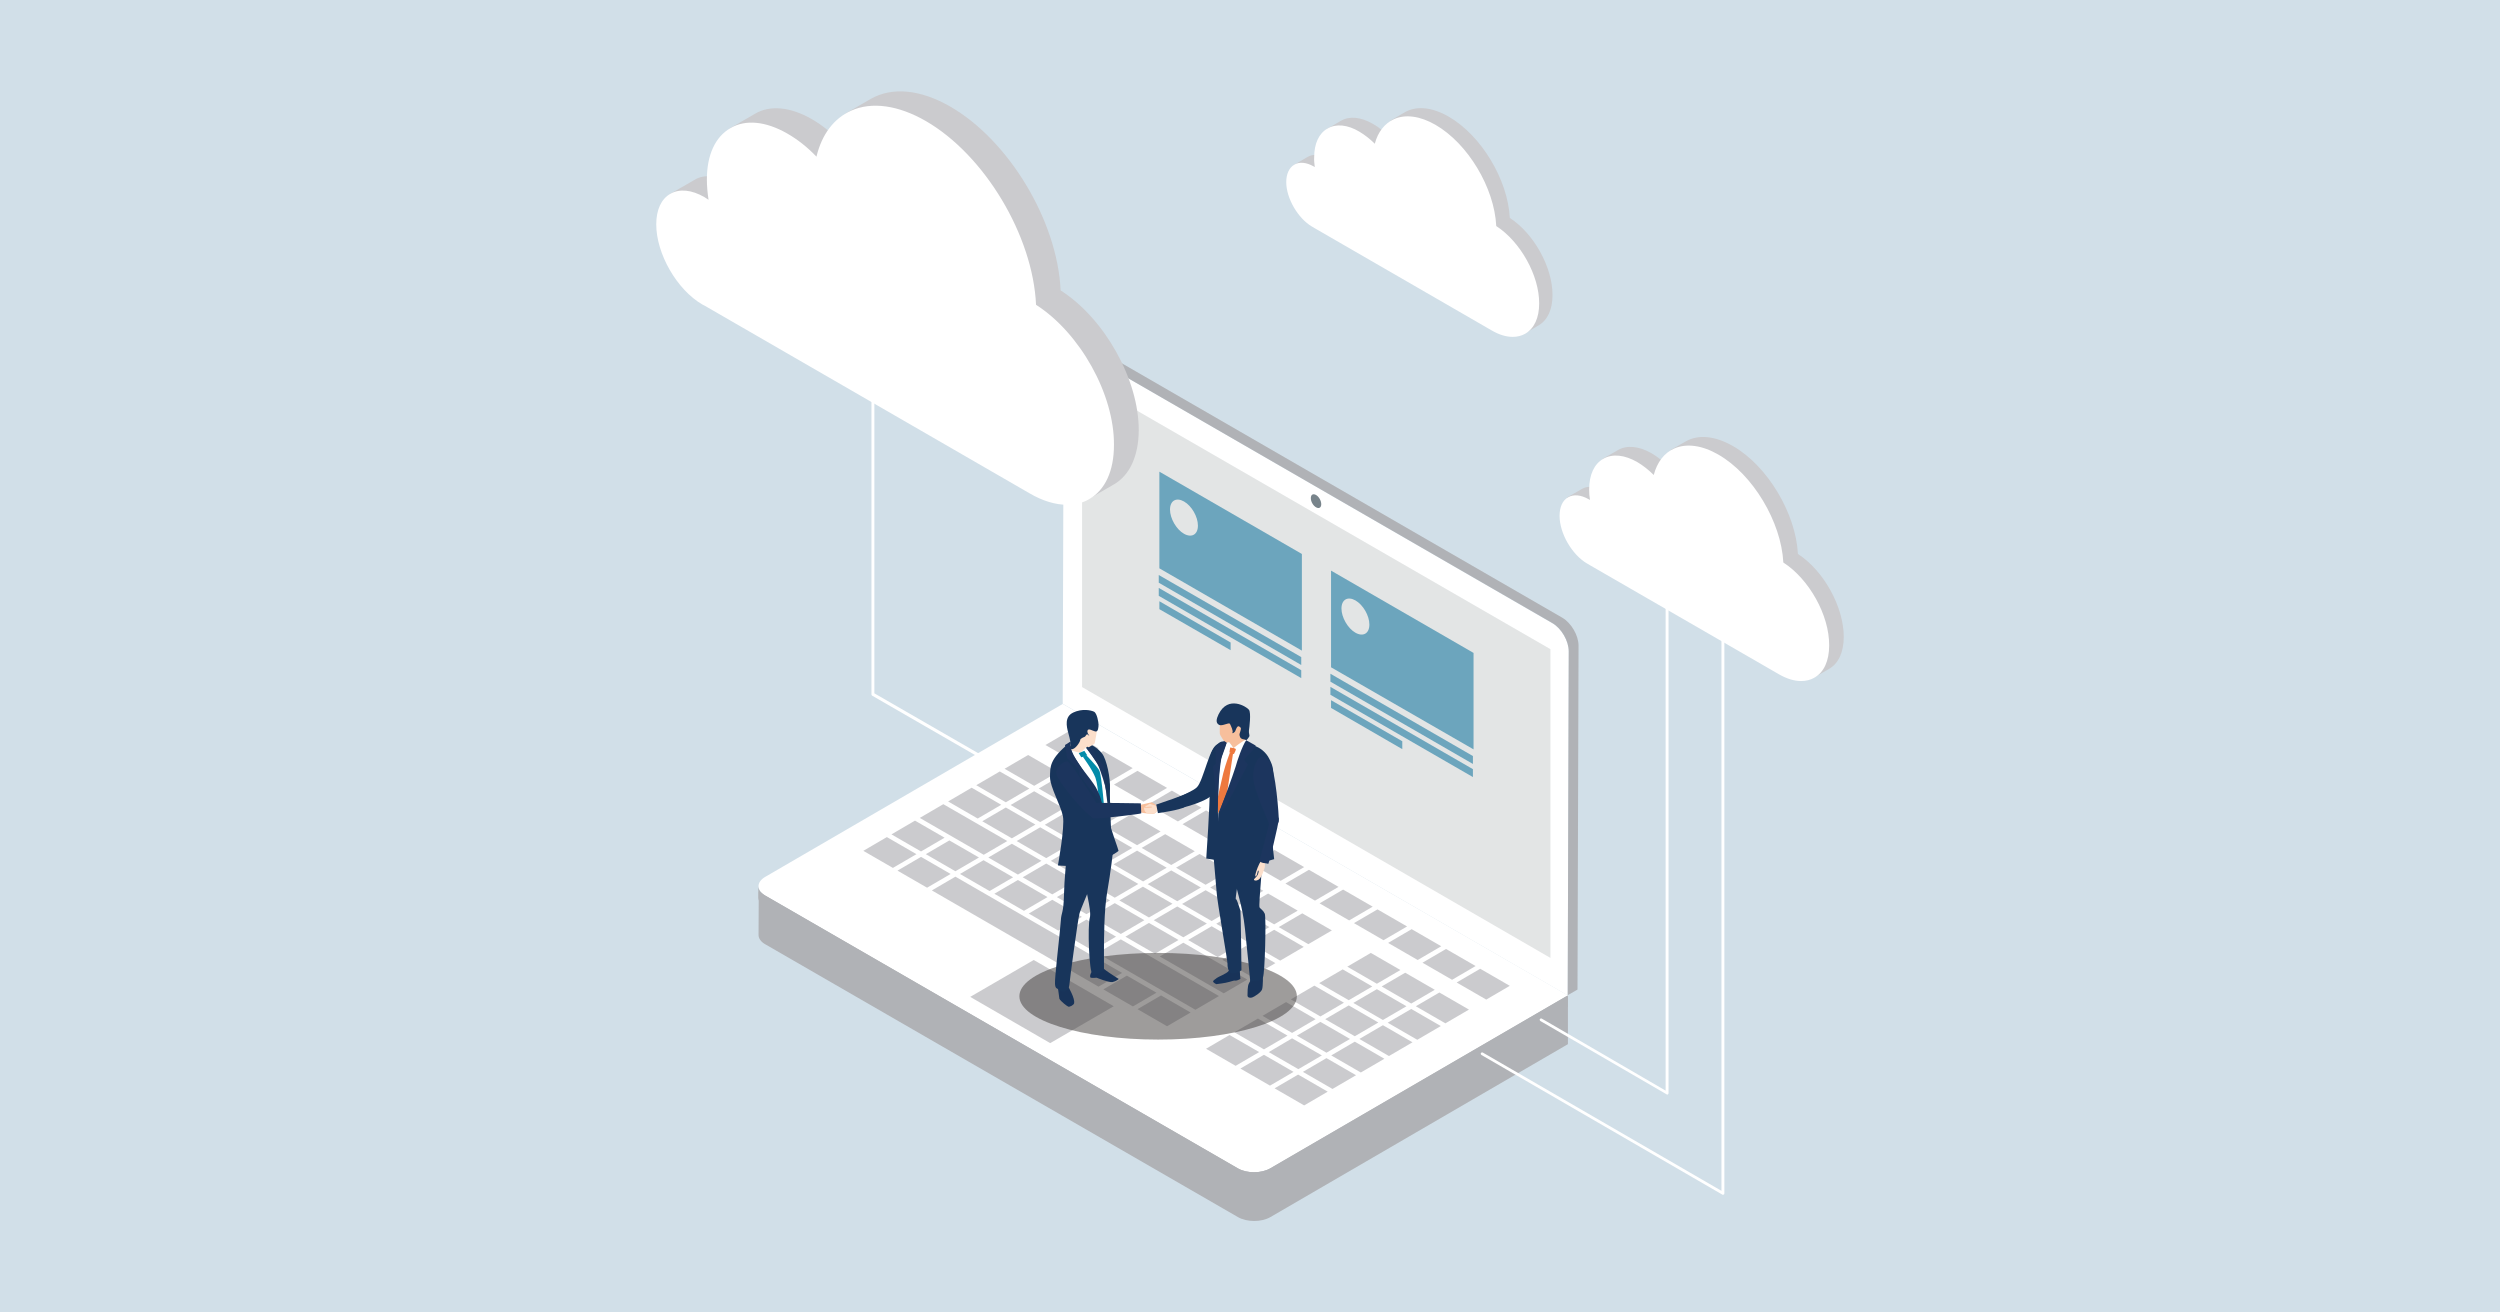 <?xml version="1.0" encoding="utf-8"?>
<!-- Generator: Adobe Illustrator 27.2.0, SVG Export Plug-In . SVG Version: 6.00 Build 0)  -->
<svg version="1.1" id="レイヤー_1" xmlns="http://www.w3.org/2000/svg" xmlns:xlink="http://www.w3.org/1999/xlink" x="0px"
	 y="0px" width="1200px" height="630px" viewBox="0 0 1200 630" style="enable-background:new 0 0 1200 630;" xml:space="preserve">
<style type="text/css">
	.st0{fill:#D1DFE8;}
	.st1{fill:#B0B2B6;}
	.st2{fill:#CBCBCE;}
	.st3{fill:#FFFFFF;}
	.st4{enable-background:new    ;}
	.st5{fill:#E3E5E5;}
	.st6{fill:#78848B;}
	.st7{fill:#6CA5BD;}
	.st8{opacity:0.5;fill:#3E3A39;enable-background:new    ;}
	.st9{fill:#183359;}
	.st10{fill:#F7BF9C;}
	.st11{fill:#18355B;}
	.st12{fill:#FCDFCB;}
	.st13{fill:#038BA9;}
	.st14{fill:#1C355E;}
	.st15{fill:#EE793F;}
</style>
<rect class="st0" width="1200" height="630"/>
<g>
	<path class="st1" d="M364.1,448.8c0,1.6,1.1,3.3,3.3,4.5l226.8,130.9l0,0c4.3,2.5,11.3,2.5,15.6,0l142.8-83v-23l-388.4-50
		L364.1,448.8L364.1,448.8z"/>
	<g>
		<path class="st2" d="M769.4,235.5c-3.7-2.1-7.2-2.4-9.9-0.9l-7,4l0,0c-0.3,0.2-0.4,0.6-0.3,0.9c0.2,0.3,0.6,0.4,0.9,0.2
			c2.2-1.3,5.2-1,8.5,0.9c0.6,0.4,1.3,0.8,1.9,1.3c0.1,0.1,0.3,0.1,0.4,0.1c0.1,0,0.2,0,0.3-0.1l7-4c0.2-0.1,0.3-0.3,0.3-0.6
			c0-0.2-0.1-0.5-0.3-0.6C770.8,236.4,770.1,235.9,769.4,235.5z"/>
		<path class="st2" d="M792.8,217.6c-6.1-3.5-11.9-4.1-16.3-1.5l-7,4c-0.3,0.2-0.4,0.6-0.2,0.9c0.2,0.3,0.6,0.4,0.9,0.3
			c4-2.3,9.3-1.8,14.9,1.5c2.9,1.7,5.8,4,8.5,6.9c0.1,0.1,0.3,0.2,0.5,0.2c0.1,0,0.2,0,0.3-0.1l7-4c0.2-0.1,0.3-0.3,0.3-0.5
			s0-0.4-0.2-0.6C798.8,221.8,795.9,219.4,792.8,217.6z"/>
		<path class="st2" d="M863,265.9c-1-19.5-14.6-42.3-31.2-51.8c-8.6-4.9-16.6-5.7-22.7-2.2l-7,4l0,0c-0.3,0.2-0.4,0.6-0.2,0.9
			c0.2,0.3,0.6,0.4,0.9,0.3c5.7-3.3,13.2-2.5,21.4,2.2c16.3,9.4,29.7,31.9,30.5,51.1c0,0.2,0.1,0.4,0.3,0.6
			c12.2,7.7,21.7,24.7,21.7,38.7c0,6.8-2.3,11.9-6.4,14.3c-0.3,0.2-0.4,0.6-0.2,0.9c0.1,0.2,0.4,0.3,0.6,0.3c0.1,0,0.2,0,0.3-0.1
			l0,0l6.9-4c4.6-2.6,7.1-8.1,7.1-15.4C885,291.3,875.4,273.9,863,265.9z"/>
	</g>
	<path class="st3" d="M856,270c-1-19.5-14.6-42.3-31.2-51.8c-7.8-4.5-15.3-5.5-21.2-2.9c-4.8,2.1-8.2,6.6-9.8,12.7
		c-2.5-2.5-5.2-4.6-7.9-6.2c-6.1-3.5-11.9-4.1-16.3-1.6c-4.4,2.5-6.8,7.7-6.8,14.7c0,1.6,0.1,3.4,0.4,5.1c-0.2-0.1-0.4-0.3-0.7-0.4
		c-3.7-2.1-7.2-2.4-9.8-0.9c-2.7,1.5-4.1,4.7-4.1,8.9c0,8.4,5.9,18.6,13.2,22.9l0.4,0.2c0.3,0.2,0.5,0.3,0.8,0.5l90.8,52.4
		c3.8,2.2,7.4,3.3,10.7,3.3c2.3,0,4.5-0.5,6.4-1.6c4.6-2.6,7.1-8.1,7.1-15.5C878.1,295.3,868.4,278,856,270z"/>
	<g>
		<g>
			<g>
				<path class="st3" d="M510.1,337.9l-142.8,83c-4.3,2.5-4.3,6.5,0.1,9l226.8,130.9c4.3,2.5,11.3,2.5,15.6,0l142.8-83L510.1,337.9z
					"/>
				<g>
					<g class="st4">
						<g>
							<path class="st3" d="M745.2,299.2c4.3,2.5,7.8,8.5,7.8,13.5l-0.5,165.1l-242.4-140l0.5-165.1c0-5,3.5-7,7.8-4.5L745.2,299.2z
								 M631.8,238.1c-1.2-0.7-2.2-0.1-2.2,1.3c0,1.4,1,3.1,2.2,3.8s2.2,0.1,2.2-1.3S633,238.8,631.8,238.1L631.8,238.1z"/>
						</g>
						<g>
							<polygon class="st5" points="519.4,181.9 519.4,329.8 744.2,459.8 744.2,311.6 							"/>
						</g>
						<path class="st1" d="M749.9,296.5l-226.8-131c-2.2-1.3-4.1-1.4-5.6-0.5l-4.7,2.7c1.4-0.8,3.4-0.7,5.6,0.5l226.8,130.9
							c4.3,2.5,7.8,8.5,7.8,13.5l-0.5,165.1l4.7-2.7l0.5-165.1C757.7,305,754.2,299,749.9,296.5z"/>
					</g>
				</g>
				<path class="st1" d="M609.7,560.8c-4.3,2.5-11.3,2.5-15.6,0l0,0L367.3,429.9c-2.2-1.3-3.3-2.9-3.3-4.5v5.4
					c0,1.6,1.1,3.3,3.3,4.5l226.8,130.9l0,0c4.3,2.5,11.3,2.5,15.6,0l142.8-83v-5.4L609.7,560.8z"/>
				<path class="st2" d="M527.3,359.2l-11.3,6.6l-14.2-8.2l11.3-6.6L527.3,359.2z M529.5,360.5l-11.3,6.6l14.2,8.2l11.3-6.6
					L529.5,360.5z M493.5,362.4l-11.3,6.6l14.2,8.2l11.3-6.6L493.5,362.4z M546,370l-11.3,6.6l14.2,8.2l11.3-6.6L546,370z
					 M466.4,378.1l-11.3,6.6l14.2,8.2l11.3-6.6L466.4,378.1z M496.4,379.8l-11.3,6.6l14.2,8.2l11.3-6.6L496.4,379.8z M526.4,381.4
					l-11.3,6.6l14.2,8.2l11.3-6.6L526.4,381.4z M542.9,390.9l-11.3,6.6l14.2,8.2l11.3-6.6L542.9,390.9z M595.4,398.5l-11.3,6.6
					l14.2,8.2l11.3-6.6L595.4,398.5z M529.3,398.8l-11.3,6.6l14.2,8.2l11.3-6.6L529.3,398.8z M515.7,406.6l-11.3,6.6l14.2,8.2
					l11.3-6.6L515.7,406.6z M611.8,408l-11.3,6.6l14.2,8.2l11.3-6.6L611.8,408z M575.8,409.9l-11.3,6.6l14.2,8.2l11.3-6.6
					L575.8,409.9z M532.2,416.1l-11.3,6.6l14.2,8.2l11.3-6.6L532.2,416.1z M628.3,417.5l-11.3,6.6l14.2,8.2l11.3-6.6L628.3,417.5z
					 M562.2,417.8l-11.3,6.6l14.2,8.2l11.3-6.6L562.2,417.8z M592.2,419.4l-11.3,6.6l14.2,8.2l11.3-6.6L592.2,419.4z M518.6,424
					l-11.3,6.6l14.2,8.2l11.3-6.6L518.6,424z M548.6,425.6l-11.3,6.6l14.2,8.2l11.3-6.6L548.6,425.6z M644.7,427l-11.3,6.6l14.2,8.2
					l11.3-6.6L644.7,427z M578.7,427.3l-11.3,6.6l14.2,8.2l11.3-6.6L578.7,427.3z M608.7,428.9l-11.3,6.6l14.2,8.2l11.3-6.6
					L608.7,428.9z M565.1,435.1l-11.3,6.6l14.2,8.2l11.3-6.6L565.1,435.1z M661.2,436.5l-11.3,6.6l14.2,8.2l11.3-6.6L661.2,436.5z
					 M595.1,436.8l-11.3,6.6l14.2,8.2l11.3-6.6L595.1,436.8z M625.1,438.4l-11.3,6.6l14.2,8.2l11.3-6.6L625.1,438.4z M521.5,441.4
					l-11.3,6.6l14.2,8.2l11.3-6.6L521.5,441.4z M581.6,444.6l-11.3,6.6l14.2,8.2l11.3-6.6L581.6,444.6z M677.6,446l-11.3,6.6
					l14.2,8.2l11.3-6.6L677.6,446z M611.6,446.3l-11.3,6.6l14.2,8.2l11.3-6.6L611.6,446.3z M598,454.1l-11.3,6.6l14.2,8.2l11.3-6.6
					L598,454.1z M694.1,455.5l-11.3,6.6l14.2,8.2l11.3-6.6L694.1,455.5z M658,457.4l-11.3,6.6l14.2,8.2l11.3-6.6L658,457.4z
					 M568,452.5l-11.3,6.6l30.7,17.7l11.3-6.6L568,452.5z M710.5,465l-11.3,6.6l14.2,8.2l11.3-6.6L710.5,465z M644.5,465.3
					l-11.3,6.6l14.2,8.2l11.3-6.6L644.5,465.3z M674.5,466.9l-11.3,6.6l14.2,8.2l11.3-6.6L674.5,466.9z M538,450.9l-11.3,6.6
					l47.1,27.2l11.3-6.6L538,450.9z M630.9,473.1l-11.3,6.6l14.2,8.2l11.3-6.6L630.9,473.1z M660.9,474.8l-11.3,6.6l14.2,8.2
					l11.3-6.6L660.9,474.8z M690.9,476.4l-11.3,6.6l14.2,8.2l11.3-6.6L690.9,476.4z M557.3,477.8l-11.3,6.6l14.2,8.2l11.3-6.6
					L557.3,477.8z M617.3,481l-11.3,6.6l14.2,8.2l11.3-6.6L617.3,481z M647.4,482.6l-11.3,6.6l14.2,8.2l11.3-6.6L647.4,482.6z
					 M677.4,484.3l-11.3,6.6l14.2,8.2l11.3-6.6L677.4,484.3z M603.8,488.9l-11.3,6.6l14.2,8.2l11.3-6.6L603.8,488.9z M633.8,490.5
					l-11.3,6.6l14.2,8.2l11.3-6.6L633.8,490.5z M663.8,492.1l-11.3,6.6l14.2,8.2l11.3-6.6L663.8,492.1z M590.2,496.8l-11.3,6.6
					l14.2,8.2l11.3-6.6L590.2,496.8z M620.2,498.4L609,505l14.2,8.2l11.3-6.6L620.2,498.4z M650.3,500l-11.3,6.6l14.2,8.2l11.3-6.6
					L650.3,500z M606.7,506.3l-11.3,6.6l14.2,8.2l11.3-6.6L606.7,506.3z M636.7,507.9l-11.3,6.6l14.2,8.2l11.3-6.6L636.7,507.9z
					 M623.1,515.8l-11.3,6.6l14.2,8.2l11.3-6.6L623.1,515.8z M479.9,370.3l-11.3,6.6l14.2,8.2l11.3-6.6L479.9,370.3z M509.9,371.9
					l-11.3,6.6l14.2,8.2l11.3-6.6L509.9,371.9z M562.5,379.5l-11.3,6.6l14.2,8.2l11.3-6.6L562.5,379.5z M482.8,387.6l-11.3,6.6
					l14.2,8.2l11.3-6.6L482.8,387.6z M578.9,389l-11.3,6.6l14.2,8.2l11.3-6.6L578.9,389z M512.8,389.3l-11.3,6.6l14.2,8.2l11.3-6.6
					L512.8,389.3z M439.2,393.9l-11.3,6.6l14.2,8.2l11.3-6.6L439.2,393.9z M452.8,386l-11.3,6.6l30.7,17.7l11.3-6.6L452.8,386z
					 M499.3,397.1l-11.3,6.6l14.2,8.2l11.3-6.6L499.3,397.1z M559.3,400.4L548,407l14.2,8.2l11.3-6.6L559.3,400.4z M425.7,401.8
					l-11.3,6.6l14.2,8.2l11.3-6.6L425.7,401.8z M455.7,403.4l-11.3,6.6l14.2,8.2l11.3-6.6L455.7,403.4z M485.7,405l-11.3,6.6
					l14.2,8.2l11.3-6.6L485.7,405z M545.8,408.3l-11.3,6.6l14.2,8.2l11.3-6.6L545.8,408.3z M442.1,411.3l-11.3,6.6l14.2,8.2
					l11.3-6.6L442.1,411.3z M472.1,412.9l-11.3,6.6l14.2,8.2l11.3-6.6L472.1,412.9z M502.2,414.5l-11.3,6.6l14.2,8.2l11.3-6.6
					L502.2,414.5z M488.6,422.4l-11.3,6.6l14.2,8.2l11.3-6.6L488.6,422.4z M505.1,431.9l-11.3,6.6l14.2,8.2l11.3-6.6L505.1,431.9z
					 M535.1,433.5l-11.3,6.6l14.2,8.2l11.3-6.6L535.1,433.5z M551.5,443l-11.3,6.6l14.2,8.2l11.3-6.6L551.5,443z M458.6,420.8
					l-11.3,6.6l80,46.2l11.3-6.6L458.6,420.8z M540.9,468.3l-11.3,6.6l14.2,8.2l11.3-6.6L540.9,468.3z M496.2,460.8l-30.5,17.7
					l38.4,22.2l30.5-17.7L496.2,460.8z"/>
				<path class="st6" d="M631.7,243.5c1.4,0.8,2.5,0.2,2.5-1.5c0-1.6-1.1-3.6-2.5-4.4c-1.4-0.8-2.5-0.2-2.5,1.5
					S630.3,242.7,631.7,243.5z"/>
			</g>
		</g>
	</g>
	<g>
		<polygon class="st7" points="707.3,359.7 638.9,320.3 638.9,273.9 707.3,313.4 		"/>
		<polygon class="st7" points="707,366.7 638.6,327.2 638.6,323.4 707,362.9 		"/>
		<polygon class="st7" points="707,373 638.6,333.5 638.6,329.7 707,369.2 		"/>
		<polygon class="st7" points="673.1,359.6 638.9,339.8 638.9,336.1 673.1,355.8 		"/>
		<path class="st5" d="M657.3,299.8c0,4.3-3,6-6.7,3.9s-6.7-7.4-6.7-11.6c0-4.3,3-6,6.7-3.9S657.3,295.5,657.3,299.8z"/>
	</g>
	<g>
		<polygon class="st7" points="624.9,312.3 556.5,272.8 556.5,226.4 624.9,265.9 		"/>
		<polygon class="st7" points="624.6,319.2 556.2,279.7 556.2,276 624.6,315.4 		"/>
		<polygon class="st7" points="624.6,325.5 556.2,286 556.2,282.2 624.6,321.7 		"/>
		<polygon class="st7" points="590.7,312.1 556.5,292.4 556.5,288.6 590.7,308.4 		"/>
		<path class="st5" d="M575,252.3c0,4.3-3,6-6.7,3.9c-3.7-2.1-6.7-7.4-6.7-11.6c0-4.3,3-6,6.7-3.9C572,242.8,575,248,575,252.3z"/>
	</g>
	<g>
		<path class="st2" d="M349.9,87.7c-6.1-3.5-11.9-4.1-16.3-1.5L321.8,93l0,0c-0.3,0.2-0.4,0.6-0.3,0.9c0.2,0.3,0.6,0.4,0.9,0.3l0,0
			c3.9-2.3,9.2-1.7,14.9,1.5c1.1,0.6,2.2,1.4,3.3,2.2c0.1,0.1,0.3,0.1,0.4,0.1s0.2,0,0.3-0.1l11.9-6.9c0.2-0.1,0.3-0.3,0.3-0.6
			c0-0.2-0.1-0.5-0.3-0.6C352.2,89.1,351.1,88.3,349.9,87.7z"/>
		<path class="st2" d="M389.7,57.2c-10.3-5.9-20-6.9-27.3-2.6l-11.9,6.9c-0.3,0.2-0.4,0.6-0.3,0.9c0.2,0.3,0.6,0.4,0.9,0.3l0,0
			c6.9-4,16.1-3.1,26,2.6c5.1,2.9,10,6.9,14.5,11.8c0.1,0.1,0.3,0.2,0.5,0.2c0.1,0,0.2,0,0.3-0.1l11.9-6.9c0.2-0.1,0.3-0.3,0.3-0.5
			s0-0.4-0.2-0.6C399.9,64.3,394.9,60.2,389.7,57.2z"/>
		<path class="st2" d="M509.1,139.4c-1.5-33.2-24.7-71.9-52.9-88.2c-14.4-8.3-28-9.6-38.3-3.7L406,54.4c-0.3,0.2-0.4,0.6-0.3,0.9
			c0.2,0.3,0.6,0.4,0.9,0.2l0,0c9.8-5.7,22.9-4.4,36.9,3.7c28,16.1,50.9,54.6,52.3,87.4c0,0.2,0.1,0.4,0.3,0.6
			c20.9,13.2,37.3,42.4,37.2,66.4c0,11.8-4,20.6-11.2,24.7c-0.3,0.2-0.4,0.6-0.2,0.9c0.1,0.2,0.4,0.3,0.6,0.3c0.1,0,0.2,0,0.3-0.1
			l11.9-6.9c7.6-4.4,11.8-13.6,11.9-25.9C546.7,182.4,530.3,152.9,509.1,139.4z"/>
	</g>
	<path class="st3" d="M497.3,146.3c-1.5-33.2-24.7-71.9-52.9-88.2c-13.2-7.6-25.9-9.4-35.8-5c-8.3,3.7-14.1,11.3-16.7,22.1
		c-4.4-4.6-9.1-8.3-14-11.1c-10.3-5.9-20-6.9-27.3-2.6c-7.3,4.2-11.3,12.9-11.3,24.7c0,3.1,0.3,6.4,0.8,9.7c-0.7-0.5-1.4-0.9-2-1.3
		c-6.1-3.5-11.9-4.1-16.3-1.6s-6.8,7.7-6.8,14.7c0,14.1,9.9,31.4,22.2,38.5l0.8,0.4c0.5,0.3,0.9,0.5,1.4,0.8l154.8,89.4
		c6.3,3.7,12.5,5.5,18,5.5c3.9,0,7.5-0.9,10.6-2.7c7.7-4.4,11.9-13.6,11.9-26C534.9,189.3,518.4,159.8,497.3,146.3z"/>
	<g>
		<path class="st3" d="M470.2,363.6c-0.1,0-0.2,0-0.3-0.1l-51.3-29.6c-0.2-0.1-0.3-0.4-0.3-0.6V192.7c0-0.4,0.3-0.7,0.7-0.7
			c0.4,0,0.7,0.3,0.7,0.7v140.1l51,29.4c0.3,0.2,0.4,0.6,0.3,0.9C470.6,363.5,470.4,363.6,470.2,363.6z"/>
	</g>
	<g>
		<path class="st3" d="M827,573.5c-0.1,0-0.2,0-0.3-0.1l-115.6-67c-0.3-0.2-0.4-0.6-0.3-0.9c0.2-0.3,0.6-0.4,0.9-0.3l114.6,66.4
			v-264c0-0.4,0.3-0.7,0.7-0.7s0.7,0.3,0.7,0.7v265.2c0,0.2-0.1,0.5-0.3,0.6C827.2,573.4,827.1,573.5,827,573.5z"/>
	</g>
	<g>
		<path class="st3" d="M800.3,525.4c-0.1,0-0.2,0-0.3-0.1l-60.6-35.2c-0.3-0.2-0.4-0.6-0.3-0.9c0.2-0.3,0.6-0.4,0.9-0.3l59.5,34.6
			V291.8c0-0.4,0.3-0.7,0.7-0.7s0.7,0.3,0.7,0.7v232.9c0,0.2-0.1,0.5-0.3,0.6C800.6,525.4,800.4,525.4,800.3,525.4z"/>
	</g>
	<g>
		<path class="st2" d="M637,76.1c-3.5-2-6.8-2.3-9.3-0.8l-6.5,3.8c-0.3,0.2-0.4,0.6-0.3,0.9c0.2,0.3,0.6,0.4,0.9,0.3
			c2.1-1.2,4.9-0.9,7.9,0.8c0.6,0.3,1.2,0.7,1.8,1.2c0.1,0.1,0.3,0.1,0.4,0.1c0.1,0,0.2,0,0.3-0.1l6.5-3.8c0.2-0.1,0.3-0.3,0.3-0.6
			c0-0.2-0.1-0.5-0.3-0.6C638.3,76.9,637.7,76.5,637,76.1z"/>
		<path class="st2" d="M658.9,59.4c-5.8-3.3-11.2-3.8-15.3-1.4l-6.5,3.8c-0.3,0.2-0.4,0.6-0.3,0.9c0.2,0.3,0.6,0.4,0.9,0.3l0,0
			c3.7-2.1,8.6-1.6,13.9,1.4c2.8,1.6,5.4,3.8,7.9,6.4c0.1,0.1,0.3,0.2,0.5,0.2c0.1,0,0.2,0,0.3-0.1l6.5-3.8c0.2-0.1,0.3-0.3,0.3-0.5
			s0-0.4-0.2-0.6C664.6,63.3,661.8,61,658.9,59.4z"/>
		<path class="st2" d="M724.7,104.6C723.8,86.3,711,65,695.4,56c-8-4.6-15.6-5.4-21.3-2l-6.5,3.8c-0.3,0.2-0.4,0.6-0.3,0.9
			c0.2,0.3,0.6,0.4,0.9,0.3c5.3-3.1,12.4-2.4,20,2c15.3,8.8,27.8,29.8,28.6,47.8c0,0.2,0.1,0.4,0.3,0.6
			c11.4,7.2,20.3,23.1,20.3,36.2c0,6.4-2.1,11.1-6,13.3c-0.3,0.2-0.4,0.6-0.3,0.9c0.1,0.2,0.4,0.3,0.6,0.3c0.1,0,0.2,0,0.3-0.1
			l6.5-3.8c4.3-2.5,6.7-7.6,6.7-14.5C745.3,128.4,736.3,112.1,724.7,104.6z"/>
	</g>
	<path class="st3" d="M726.1,161.7c-3.1,0-6.5-1-10.1-3.1l-85-49.1c-0.3-0.2-0.5-0.3-0.8-0.5l-0.4-0.2c-6.8-4-12.4-13.6-12.4-21.4
		c0-3.9,1.4-6.9,3.9-8.4c2.5-1.4,5.8-1.1,9.3,0.9c0.2,0.1,0.4,0.2,0.5,0.3c-0.2-1.6-0.4-3.2-0.3-4.7c0-6.6,2.3-11.5,6.4-13.8
		c4.1-2.4,9.6-1.9,15.3,1.5c2.5,1.5,5,3.4,7.4,5.8c1.5-5.7,4.8-9.8,9.2-11.8c5.5-2.5,12.6-1.5,19.9,2.7l0,0
		c15.6,9,28.3,30.2,29.2,48.6c11.6,7.5,20.7,23.8,20.6,37.2c0,6.9-2.4,12-6.7,14.5C730.3,161.2,728.3,161.7,726.1,161.7z"/>
	<path class="st3" d="M624.8,79.5c-1,0-2,0.2-2.8,0.7c-2.1,1.2-3.2,3.7-3.2,7.2c0,7.4,5.2,16.5,11.7,20.2l0.4,0.2
		c0.3,0.2,0.6,0.3,0.8,0.5l85,49.1c5.6,3.2,10.8,3.8,14.7,1.5c3.9-2.2,6-7,6-13.3c0-13.1-8.9-29.1-20.3-36.2
		c-0.2-0.1-0.3-0.3-0.3-0.6c-0.7-18-13.3-39-28.6-47.8l0,0c-6.9-4-13.6-4.9-18.7-2.7c-4.4,2-7.5,6.1-8.7,12.1
		c-0.1,0.3-0.2,0.5-0.5,0.5c-0.3,0.1-0.5,0-0.7-0.2c-2.5-2.7-5.2-4.8-7.9-6.4c-5.3-3.1-10.2-3.6-13.9-1.5s-5.7,6.6-5.7,12.6
		c0,1.9,0.2,4,0.6,6.1c0.1,0.3-0.1,0.6-0.3,0.7c-0.2,0.2-0.6,0.1-0.8,0c-0.6-0.4-1.2-0.8-1.8-1.2C628,80,626.3,79.5,624.8,79.5z"/>
	<ellipse class="st8" cx="555.9" cy="478.2" rx="66.6" ry="20.8"/>
	<g>
		<path class="st9" d="M508.5,479.4c0,0-0.7-5.2-0.9-6.7c-0.2-1.5,3-1.9,4.1-0.6c1.1,1.3,1.7,2.6,2.6,4.5c0.9,1.9,1.5,3.9,1.3,4.9
			s-2.2,1.9-2.8,1.7S509.2,480.7,508.5,479.4z"/>
		<path class="st9" d="M523.8,466.9c-0.4,0.4-0.9,2.2-0.2,2.4c0.7,0.2,2.8,0,2.8,0s5.8,2.4,7.6,2.1c1.9-0.4,3-1.5,3-1.5
			s-8.5-5.2-9.5-7.1C526.6,460.9,523.8,466.9,523.8,466.9z"/>
		<path class="st10" d="M544.4,387.1c0.7-0.2,1.9-0.5,2.7-0.7c0.8-0.1,5.3-1.3,5.7-1.3s2.8,1.8,3.1,2.2c0.4,0.4,0.1,1.4-0.5,1.9
			c-0.5,0.6-0.8,1.1-1.3,1.3c-0.5,0.2-5.4,0-6.5-0.6c-1-0.6-3.7-0.5-3.5-0.3C544.5,389.7,544.4,387.1,544.4,387.1z"/>
		<path class="st11" d="M521.2,356.7c2.6,0.5,5.6,2.2,7.8,5s4,11.7,3.8,16.9c-0.2,5.3,0.5,18.7,0.5,19.4c0,0.7-4.5-4.6-4.5-4.6
			s-9.3-32.4-9.4-34.1C519.1,357.6,521.2,356.7,521.2,356.7z"/>
		<path class="st12" d="M516,352.4c-1.1,3-2.3,5-2.4,6.3c-0.2,1.3,3.4,2.8,3.9,3.9c0.5,1,6.5-6.9,6.5-6.9L516,352.4z"/>
		<path class="st12" d="M519.6,351c0,1.2-2.1,1.6-1.2,2.3c1,0.7,0.8,1,1.5,2.4s2.1,2.9,2.4,3c0.3,0.2,3.1-1.8,3.1-1.8s2-8.2,1-11.7
			C525.4,341.8,519.4,345.5,519.6,351z"/>
		<path class="st11" d="M520.8,353.6c1.2-1.9,1.2-0.9,1.9-0.5s-1.1-1.1-0.7-2.4c0.4-1.3,2.2,0,3.7,0.4s1.6-2.2,1.6-3.3
			c0-1-0.7-5.5-2.2-6.2s-5.6-1.6-9.9,0.4c-4.3,2-3.3,6.6-2.4,9.9c0.9,3.3,1.3,5.2,1,6.1s-1.4,1.1,0.4,1.6c1.7,0.5,4.4-3.6,4.3-4.4
			C518.5,354.4,520.8,353.6,520.8,353.6z"/>
		<path class="st3" d="M514.4,360.3c0.2,1.9,1.3,5.9,3.3,9.2c2,3.3,6.5,13.8,8.2,18.7c1.7,5,6.4,3.2,6,0.4
			c-0.4-2.8-1.3-15.1-3.3-18.9s-7.4-10.9-7.4-10.9l-2.6,2.6L514.4,360.3z"/>
		<polygon class="st13" points="517.8,361.5 520.5,360.4 521.9,362.6 519,363.5 		"/>
		<path class="st13" d="M519.7,363.1c0.1,0.3,4.6,6.2,6.1,10.2c1.5,4.1,2.1,16.8,2.2,17.4c0.2,0.6,2.3,0.8,2.3,0.8
			s-1.4-19.5-2.7-21.8c-1.4-2.3-6.1-7.1-6.1-7.1L519.7,363.1z"/>
		<path class="st11" d="M513.7,356.3c1-0.8-0.6,2.2,0.3,4.2c0.9,2,6.4,9.5,7.7,12.6c1.4,3.1,8.9,13.7,10.1,19.1
			c1.2,5.4,5.2,15.9,5.1,16.2c-0.1,0.3-6.3,4.5-12.5,6.3s-16.6,0.7-16.6,0.7s3.4-18.4,2.4-23.6s-6.2-14-6.2-18.8
			C504.1,368.3,503.5,364.4,513.7,356.3z"/>
		<path class="st14" d="M523.9,385.5c0.6-0.3,23.7,0.1,23.7,0.1s0.2,4.6,0.2,4.8c0,0.3-20.6,2.8-22.8,2.4
			C522.7,392.5,522,386.3,523.9,385.5z"/>
		<path class="st14" d="M524.9,392.5l1.3-7.1c0,0-12.2-19.6-13.7-19.9s-6.1,2.5-5.4,6.1C507.8,375,520.4,390.7,524.9,392.5z"/>
		<path class="st11" d="M511.8,411.1c0,4.4-0.9,9.6-1.1,18.6c-0.2,8.9-1.3,8.1-1.5,12.2s-3.1,27.9-2.8,30.4c0.2,2.5,0.9,1.9,2.1,2.9
			c2,1.8,4.6,0.1,4.8-2.5c0.2-2.5,4-31.1,4.9-34.4c0.9-3.2,11.2-26,11.2-30.3C529.3,403.8,511.8,410.7,511.8,411.1z"/>
		<path class="st11" d="M534.5,406.1c-0.2,2.5-1.4,12.8-3,21.8c-1.6,8.9-1.6,23.8-1.6,28.7c0,4.8,0,9.1,0,9.1s-3.6,2.4-5.4,1.9
			c-1.8-0.5-2.5-23.3-1.4-27s-3-16.5-2.5-19.7s-0.9-15.1-0.2-14.4C521.1,407,534.5,406.1,534.5,406.1z"/>
		<path class="st14" d="M513.9,355.9c0,0-1.2,1.2,1.5,6.7c2.8,5.5,7.7,10.6,10.4,15c2.6,4.4,3.1,8,3.1,8s-3.8-4.8-5.3-6.4
			s-5.5-7.3-5.5-7.3v-2.4c0,0-5.9-5.7-5.8-5.5c0.1,0.2-1.1-6.4-1.1-6.4L513.9,355.9z"/>
		<path class="st14" d="M521.4,358.8c0,0,4.6,5.8,5.8,8.7c1.2,2.9,3.5,9.8,3.7,12s0.4,3.1,0.4,3.1s-1.2-13-1.5-14.6
			s-3.2-3.9-3.2-3.9s-2.4-5.5-2.4-5.3C524.3,359.1,521.4,358.8,521.4,358.8z"/>
	</g>
	<g>
		<path class="st9" d="M589.8,466c-1,1.4-5.2,2.9-5.7,3.4s-1.6,1-1.8,1.6s1.5,1.4,1.5,1.4s4.5-0.5,6.3-1.1s2.5-0.7,3-0.6
			c0.6,0.1,2.3-0.8,2.3-0.8s-0.3-3.2-0.3-3.9C595.3,465.3,589.8,466,589.8,466z"/>
		<path class="st9" d="M600.4,470c-0.4,1.2-0.4,1-1,2.2c-0.6,1.1-0.6,4.4-0.6,5.6c0,1.1,1.2,1.3,2.2,1s4.3-2.4,4.8-3.9
			s0.4-6.8,0.4-6.8S601.2,467.5,600.4,470z"/>
		<path class="st12" d="M556.1,387.1l-4.3-1.3c0,0-1.5,1.1-1.8,1c-0.4-0.1-0.3,0.7,0.2,0.6s2.8-0.4,2.8,0c0.1,0.4-3.8,0.4-3.8,0.2
			c-0.1-0.2-0.2,1.6,1,2.5s3.6,0.3,4.2,0.1c0.5-0.2,1.7-1.4,1.7-1.4L556.1,387.1z"/>
		<path class="st11" d="M572.2,379.7c-1.3,1.2-17.2,6.5-17.2,6.5l0.8,4.1c0,0,10.5-1.4,13-3C571.2,385.7,572.2,379.7,572.2,379.7z"
			/>
		<path class="st11" d="M584.7,357.3c-3.9,0-7,17.5-10.2,20.6s-15.3,6.4-13.6,9.4s18.8-2.7,20.6-5.6c1.8-3,1.9-5.4,2.7-7.2
			C585,372.7,591.2,357.3,584.7,357.3z"/>
		<path class="st10" d="M589.4,355.3c1.7,2.3,2.2,3.2,2.6,3.8c0.4,0.6,6.3-3.3,6.3-3.3s0-3-0.9-5.3
			C596.5,348.2,589.4,355.3,589.4,355.3z"/>
		<path class="st10" d="M585.8,343.4c-0.2,1.2-0.4,7.6-0.3,8.7c0.1,1.1,2.6,4.3,2.7,4.6c0.2,0.3,4.7-1.5,5.1-1.7
			c0.3-0.3,2.5-3.6,2.6-4.8c0.1-1.2-1.4-2.5-2-1.6s-1.6-1.6-1.8-3C591.8,344.2,585.8,343.4,585.8,343.4z"/>
		<path class="st11" d="M584.9,342.9c-1.1,2.3-1.4,4.1,0.2,5c1.6,0.9,4.8-1.4,5.3-0.4s1.6,3.4,1.2,4.1c-0.4,0.7,0.8,0.2,1.3-0.6
			c0.1-0.2,0.9-3,1.9-2.3s1,0.7,0.6,2.2s-0.7,1.4-0.2,2.8s2.4,1.1,2.8,1.5c0.4,0.4,1.5-1.4,1.7-1.8s-0.4-1.6-0.2-2.9s1.1-8.3,0-9.8
			C598.5,339.3,589.5,333.5,584.9,342.9z"/>
		<path class="st3" d="M590.3,356.8c0.4,0.3,1.7,2.3,1.7,2.3s5.2-4,5.8-3.9c0.7,0.1,1.2,0.1,1.5,0.7s2.4,1.4,2.4,1.8
			c0,0.3-6.6,8.2-8.4,13c-1.8,4.7-8.4,18.9-8.6,19.9c-0.2,1-2-15.1-1.7-21.8c0.3-6.7,4.8-12.4,4.8-12.4l0.3,0.3l1.8-0.4L590.3,356.8
			z"/>
		<path class="st15" d="M590.5,358.8c1,0.1,2.6,0.4,2.7,0.8c0.1,0.4-0.7,1.9-0.9,2.3c-0.2,0.3-2.3-1.1-2.2-0.7
			C590,361.7,590.5,358.8,590.5,358.8z"/>
		<path class="st15" d="M590.4,361.1c-0.1,0.3-2.1,5.6-3.2,9.9c-1.1,4.4-3.1,13.6-3,13.9s0.4,5.3,0.5,5.5c0.1,0.3,4.1-8.6,4.1-8.6
			l3.1-20.4L590.4,361.1z"/>
		<path class="st11" d="M588,356c-1.6-0.3-3-0.1-5.6,3.5s-2.1,13.7-1.8,19.6c0.3,5.8-1.6,33-1.6,33l6.3,1c0,0-0.5-18.8-0.7-23.4
			c-0.1-4.6,0.3-22.5,1.4-25.2c1.1-2.7,2.8-7.9,2.8-7.9L588,356z"/>
		<path class="st14" d="M587.6,355.8c0,0-3.8,2-4,2.5c-0.3,0.4,0.1,7.9,0,8.2c-0.1,0.3-1.6,1.2-1.4,1.8c0.3,0.5,2.2,20.6,2.2,20.6
			s0.6-22.9,2.5-27.5c1.8-4.6,1.8-4.9,1.8-4.9L588,356L587.6,355.8z"/>
		<path class="st11" d="M602.2,358c2.6,0.9,5.5,3,7.1,6.3c1.7,3.4,2.7,5.8,1,14.5s1.3,33.6,1.3,33.6s-14.8,4.2-16.2,4.6
			s-10.3-1.2-11-2.5s0.4-24,0.4-24s11.3-27.5,12.3-29S602.2,358,602.2,358z"/>
		<path class="st14" d="M598.2,355.3c0,0,3.6,2,4.4,2.5c0.9,0.5-4.8,6.1-5.3,6.5s1.7,2.7,1.7,2.7s-8.1,15.2-9.6,18.2
			s-4.7,4.8-4.6,5.4c0.1,0.5,7.6-20,8.3-22.6C593.8,365.3,596.4,357.7,598.2,355.3z"/>
		<path class="st11" d="M581.8,403.8c0,0,2,21.2,2.2,24.6c0.1,3.4,5.3,33.1,5.2,34.1c-0.1,0.9,0.2,4.9,2.6,4.7
			c2.4-0.1,4.1-1.5,4.1-1.5s-0.3-27.9-0.5-28.6c-0.3-0.7-1.6-5.6-2.2-5.5c-0.6,0.1,4.3-26.8,4-30
			C596.8,398.3,582.4,400.6,581.8,403.8z"/>
		<path class="st11" d="M588.5,400.2c0.5,2.2,2.5,11.9,3.9,20.4s3.9,13.2,5.2,25.4c1.3,12.2,2.5,24.9,2.5,24.9s5.1,0.3,6.1-1.7
			c1-1.9,1.6-29,0.9-30.6c-0.7-1.6-1.8-2.1-2.5-3s2.3-27.7,1.5-31.9C605.5,399.4,588.5,400.2,588.5,400.2z"/>
		<path class="st12" d="M605.2,413.5c-0.9,0.9-2.3,4.8-2.6,6.2c-0.2,1.4,0.1,1.1,0.5,0.6c0.4-0.4,0.5-2.2,0.8-2.4
			c0.3-0.2,0.4,0.6-0.1,1.8c-0.5,1.2-1.9,2.1-1.9,2.5s0.9,0.9,2.4-0.1c1.5-1.1,2.8-5.8,2.8-5.8l0.1-2.2L605.2,413.5z"/>
		<path class="st14" d="M604.4,363.8c-1,1-3.9,5.3-2.5,12s7,18.5,7.3,19.7s4.4,0.9,4.6-1.4c0.2-2.3-1.6-24.8-4.2-28.1
			C607,362.6,605,363.1,604.4,363.8z"/>
		<path class="st14" d="M609.2,394.9c-0.2,2.2-4.2,16-4.5,17.9c-0.3,1.8,3.7,1.4,4,1.9s4.9-18.6,5.1-21.4
			C614.1,390.5,609.2,394.9,609.2,394.9z"/>
	</g>
</g>
</svg>
